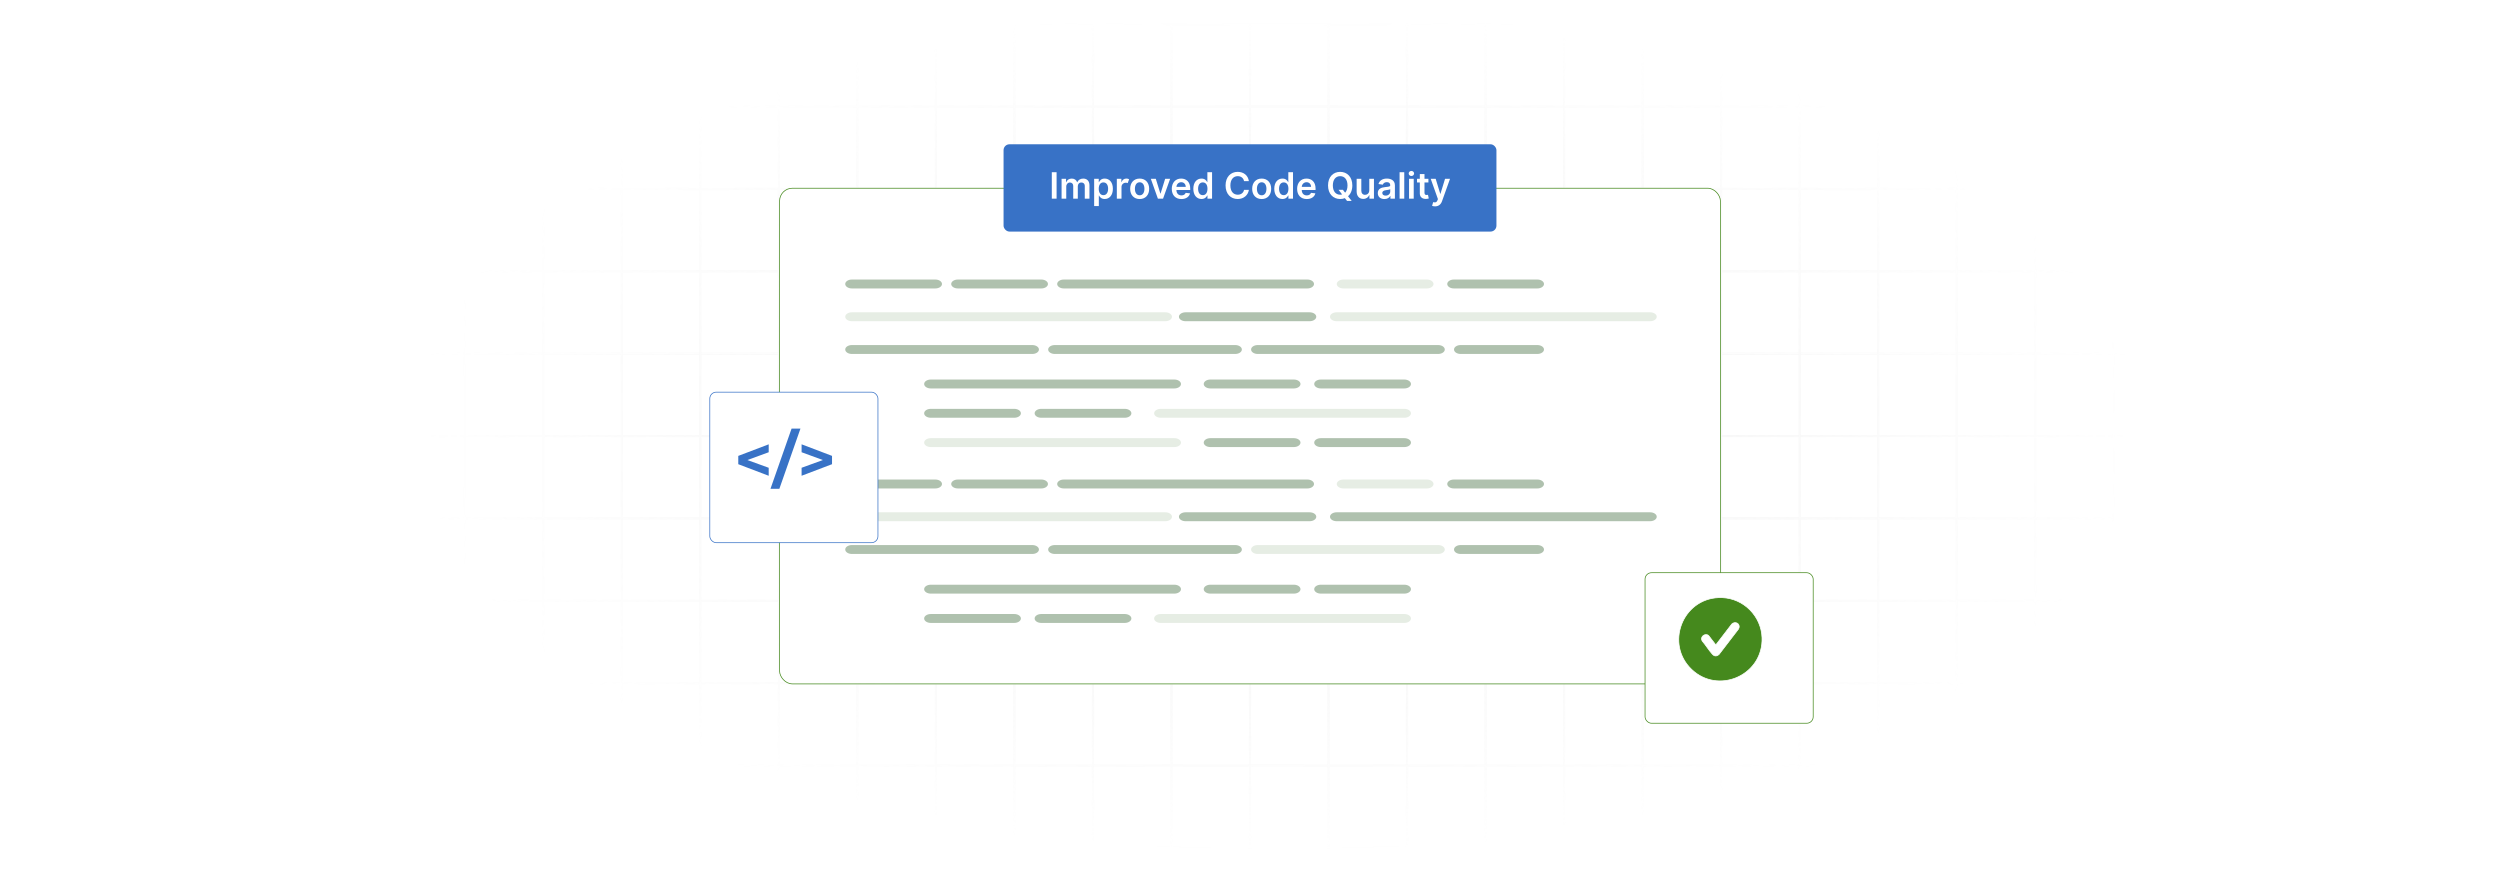 <?xml version="1.0" encoding="UTF-8"?>
<svg id="Layer_1" data-name="Layer 1" xmlns="http://www.w3.org/2000/svg" xmlns:xlink="http://www.w3.org/1999/xlink" viewBox="0 0 860 300">
  <defs>
    <filter id="luminosity-invert" x="39.647" y="-.272" width="782.115" height="300.272" color-interpolation-filters="sRGB" filterUnits="userSpaceOnUse">
      <feColorMatrix result="cm" values="-1 0 0 0 1 0 -1 0 0 1 0 0 -1 0 1 0 0 0 1 0"/>
    </filter>
    <radialGradient id="radial-gradient" cx="439.235" cy="148.479" fx="439.235" fy="148.479" r="298.487" gradientTransform="translate(0 74.962) scale(1 .495)" gradientUnits="userSpaceOnUse">
      <stop offset=".123" stop-color="#000" stop-opacity=".95"/>
      <stop offset="1" stop-color="#000" stop-opacity="0"/>
    </radialGradient>
    <mask id="mask" x="39.647" y="-.272" width="782.115" height="300.272" maskUnits="userSpaceOnUse">
      <g filter="url(#luminosity-invert)">
        <rect x="39.647" y="-.272" width="782.115" height="300.272" fill="url(#radial-gradient)"/>
      </g>
    </mask>
    <filter id="drop-shadow-1" x="535.4" y="166.88" width="118.56" height="112.32" filterUnits="userSpaceOnUse">
      <feOffset dx="3" dy="3"/>
      <feGaussianBlur result="blur" stdDeviation="10"/>
      <feFlood flood-color="#000" flood-opacity=".1"/>
      <feComposite in2="blur" operator="in"/>
      <feComposite in="SourceGraphic"/>
    </filter>
    <filter id="drop-shadow-2" x="213.8" y="104.48" width="118.56" height="112.8" filterUnits="userSpaceOnUse">
      <feOffset dx="3" dy="3"/>
      <feGaussianBlur result="blur-2" stdDeviation="10"/>
      <feFlood flood-color="#000" flood-opacity=".1"/>
      <feComposite in2="blur-2" operator="in"/>
      <feComposite in="SourceGraphic"/>
    </filter>
  </defs>
  <rect y="0" width="860" height="300" fill="#fff"/>
  <g mask="url(#mask)">
    <g opacity=".4">
      <path d="M808.41,291.922H51.59V8.078h756.819v283.845ZM52.09,291.422h755.819V8.578H52.09v282.845Z" fill="#e6e6e6" stroke="#d6d6d6" stroke-miterlimit="10" stroke-width=".25"/>
      <rect x="51.84" y="36.413" width="756.319" height=".5" fill="#e6e6e6" stroke="#d6d6d6" stroke-miterlimit="10" stroke-width=".25"/>
      <rect x="51.84" y="64.747" width="756.319" height=".5" fill="#e6e6e6" stroke="#d6d6d6" stroke-miterlimit="10" stroke-width=".25"/>
      <rect x="51.84" y="93.082" width="756.319" height=".5" fill="#e6e6e6" stroke="#d6d6d6" stroke-miterlimit="10" stroke-width=".25"/>
      <rect x="51.84" y="121.415" width="756.319" height=".5" fill="none" stroke="#d6d6d6" stroke-miterlimit="10" stroke-width=".25"/>
      <rect x="51.84" y="149.75" width="756.319" height=".5" fill="#e6e6e6" stroke="#d6d6d6" stroke-miterlimit="10" stroke-width=".25"/>
      <rect x="51.84" y="178.084" width="756.319" height=".5" fill="#e6e6e6" stroke="#d6d6d6" stroke-miterlimit="10" stroke-width=".25"/>
      <rect x="51.84" y="206.418" width="756.319" height=".5" fill="#e6e6e6" stroke="#d6d6d6" stroke-miterlimit="10" stroke-width=".25"/>
      <rect x="51.84" y="234.753" width="756.319" height=".5" fill="#e6e6e6" stroke="#d6d6d6" stroke-miterlimit="10" stroke-width=".25"/>
      <rect x="51.84" y="263.087" width="756.319" height=".5" fill="#e6e6e6" stroke="#d6d6d6" stroke-miterlimit="10" stroke-width=".25"/>
      <rect x="780.898" y="8.328" width=".5" height="283.345" fill="#e6e6e6" stroke="#d6d6d6" stroke-miterlimit="10" stroke-width=".25"/>
      <rect x="753.887" y="8.328" width=".5" height="283.345" fill="#e6e6e6" stroke="#d6d6d6" stroke-miterlimit="10" stroke-width=".25"/>
      <rect x="726.875" y="8.328" width=".5" height="283.345" fill="#e6e6e6" stroke="#d6d6d6" stroke-miterlimit="10" stroke-width=".25"/>
      <rect x="699.864" y="8.328" width=".5" height="283.345" fill="#e6e6e6" stroke="#d6d6d6" stroke-miterlimit="10" stroke-width=".25"/>
      <rect x="672.852" y="8.328" width=".5" height="283.345" fill="#e6e6e6" stroke="#d6d6d6" stroke-miterlimit="10" stroke-width=".25"/>
      <rect x="645.841" y="8.328" width=".5" height="283.345" fill="#e6e6e6" stroke="#d6d6d6" stroke-miterlimit="10" stroke-width=".25"/>
      <rect x="618.83" y="8.328" width=".5" height="283.345" fill="#e6e6e6" stroke="#d6d6d6" stroke-miterlimit="10" stroke-width=".25"/>
      <rect x="591.818" y="8.328" width=".5" height="283.345" fill="#e6e6e6" stroke="#d6d6d6" stroke-miterlimit="10" stroke-width=".25"/>
      <rect x="564.807" y="8.328" width=".5" height="283.345" fill="#e6e6e6" stroke="#d6d6d6" stroke-miterlimit="10" stroke-width=".25"/>
      <rect x="537.795" y="8.328" width=".5" height="283.345" fill="#e6e6e6" stroke="#d6d6d6" stroke-miterlimit="10" stroke-width=".25"/>
      <rect x="510.784" y="8.328" width=".5" height="283.345" fill="#e6e6e6" stroke="#d6d6d6" stroke-miterlimit="10" stroke-width=".25"/>
      <rect x="483.772" y="8.328" width=".5" height="283.345" fill="#e6e6e6" stroke="#d6d6d6" stroke-miterlimit="10" stroke-width=".25"/>
      <rect x="456.761" y="8.328" width=".5" height="283.345" fill="#e6e6e6" stroke="#d6d6d6" stroke-miterlimit="10" stroke-width=".25"/>
      <rect x="429.75" y="8.328" width=".5" height="283.345" fill="#e6e6e6" stroke="#d6d6d6" stroke-miterlimit="10" stroke-width=".25"/>
      <rect x="402.738" y="8.328" width=".5" height="283.345" fill="#e6e6e6" stroke="#d6d6d6" stroke-miterlimit="10" stroke-width=".25"/>
      <rect x="375.727" y="8.328" width=".5" height="283.345" fill="#e6e6e6" stroke="#d6d6d6" stroke-miterlimit="10" stroke-width=".25"/>
      <rect x="348.716" y="8.328" width=".5" height="283.345" fill="#e6e6e6" stroke="#d6d6d6" stroke-miterlimit="10" stroke-width=".25"/>
      <rect x="321.704" y="8.328" width=".5" height="283.345" fill="#e6e6e6" stroke="#d6d6d6" stroke-miterlimit="10" stroke-width=".25"/>
      <rect x="294.693" y="8.328" width=".5" height="283.345" fill="#e6e6e6" stroke="#d6d6d6" stroke-miterlimit="10" stroke-width=".25"/>
      <rect x="267.682" y="8.328" width=".5" height="283.345" fill="#e6e6e6" stroke="#d6d6d6" stroke-miterlimit="10" stroke-width=".25"/>
      <rect x="240.67" y="8.328" width=".5" height="283.345" fill="#e6e6e6" stroke="#d6d6d6" stroke-miterlimit="10" stroke-width=".25"/>
      <rect x="213.659" y="8.328" width=".5" height="283.345" fill="#e6e6e6" stroke="#d6d6d6" stroke-miterlimit="10" stroke-width=".25"/>
      <rect x="186.648" y="8.328" width=".5" height="283.345" fill="#e6e6e6" stroke="#d6d6d6" stroke-miterlimit="10" stroke-width=".25"/>
      <rect x="159.636" y="8.328" width=".5" height="283.345" fill="#e6e6e6" stroke="#d6d6d6" stroke-miterlimit="10" stroke-width=".25"/>
      <rect x="132.625" y="8.328" width=".5" height="283.345" fill="#e6e6e6" stroke="#d6d6d6" stroke-miterlimit="10" stroke-width=".25"/>
      <rect x="105.613" y="8.328" width=".5" height="283.345" fill="#e6e6e6" stroke="#d6d6d6" stroke-miterlimit="10" stroke-width=".25"/>
      <rect x="78.602" y="8.328" width=".5" height="283.345" fill="#e6e6e6" stroke="#d6d6d6" stroke-miterlimit="10" stroke-width=".25"/>
    </g>
  </g>
  <rect x="268.182" y="64.747" width="323.637" height="170.507" rx="4.399" ry="4.399" fill="#fff" stroke="#45891d" stroke-miterlimit="10" stroke-width=".25"/>
  <g>
    <rect x="345.225" y="49.633" width="169.55" height="30.028" rx="2.022" ry="2.022" fill="#3872c6"/>
    <g>
      <path d="M363.467,68.337h-1.647v-9.094h1.647v9.094Z" fill="#fff"/>
      <path d="M365.181,61.517h1.537v1.159h.08c.284-.777.968-1.248,1.882-1.248.919,0,1.581.475,1.843,1.248h.071c.302-.759,1.057-1.248,2.047-1.248,1.252,0,2.131.808,2.131,2.331v4.578h-1.612v-4.329c0-.844-.515-1.226-1.164-1.226-.777,0-1.234.533-1.234,1.301v4.254h-1.576v-4.396c0-.702-.466-1.159-1.145-1.159-.693,0-1.252.568-1.252,1.407v4.147h-1.607v-6.82Z" fill="#fff"/>
      <path d="M376.39,61.517h1.581v1.128h.093c.244-.493.746-1.217,1.949-1.217,1.576,0,2.815,1.234,2.815,3.508,0,2.247-1.203,3.522-2.811,3.522-1.172,0-1.701-.697-1.954-1.195h-.067v3.632h-1.607v-9.378ZM379.57,67.138c1.061,0,1.621-.933,1.621-2.211,0-1.27-.551-2.18-1.621-2.18-1.035,0-1.603.857-1.603,2.18s.577,2.211,1.603,2.211Z" fill="#fff"/>
      <path d="M384.19,61.517h1.559v1.137h.071c.248-.79.897-1.234,1.683-1.234.369,0,.675.098.915.248l-.498,1.332c-.173-.08-.373-.142-.635-.142-.839,0-1.488.608-1.488,1.47v4.01h-1.607v-6.82Z" fill="#fff"/>
      <path d="M388.779,64.954c0-2.114,1.27-3.526,3.268-3.526s3.268,1.412,3.268,3.526c0,2.109-1.27,3.517-3.268,3.517s-3.268-1.408-3.268-3.517ZM393.685,64.949c0-1.248-.542-2.247-1.63-2.247-1.105,0-1.647.999-1.647,2.247s.541,2.234,1.647,2.234c1.088,0,1.63-.986,1.63-2.234Z" fill="#fff"/>
      <path d="M400.091,68.337h-1.776l-2.429-6.82h1.714l1.567,5.066h.071l1.572-5.066h1.71l-2.429,6.82Z" fill="#fff"/>
      <path d="M403.092,64.967c0-2.105,1.274-3.539,3.228-3.539,1.679,0,3.117,1.052,3.117,3.446v.493h-4.751c.013,1.168.702,1.852,1.741,1.852.692,0,1.226-.302,1.443-.879l1.501.169c-.284,1.185-1.377,1.963-2.966,1.963-2.056,0-3.312-1.363-3.312-3.503ZM407.897,64.283c-.009-.928-.631-1.603-1.554-1.603-.959,0-1.603.732-1.652,1.603h3.206Z" fill="#fff"/>
      <path d="M410.506,64.936c0-2.273,1.239-3.508,2.815-3.508,1.203,0,1.705.724,1.949,1.217h.067v-3.401h1.612v9.094h-1.581v-1.075h-.098c-.253.498-.781,1.195-1.954,1.195-1.607,0-2.811-1.274-2.811-3.522ZM415.368,64.927c0-1.323-.568-2.18-1.603-2.18-1.07,0-1.621.91-1.621,2.18,0,1.279.56,2.211,1.621,2.211,1.026,0,1.603-.888,1.603-2.211Z" fill="#fff"/>
      <path d="M427.95,62.312c-.191-1.088-1.057-1.714-2.162-1.714-1.488,0-2.536,1.141-2.536,3.192,0,2.087,1.057,3.192,2.531,3.192,1.088,0,1.958-.599,2.167-1.665l1.661.009c-.253,1.736-1.687,3.135-3.85,3.135-2.398,0-4.165-1.736-4.165-4.671,0-2.939,1.79-4.671,4.165-4.671,2.016,0,3.57,1.172,3.85,3.193h-1.661Z" fill="#fff"/>
      <path d="M430.748,64.954c0-2.114,1.27-3.526,3.268-3.526s3.269,1.412,3.269,3.526c0,2.109-1.27,3.517-3.269,3.517s-3.268-1.408-3.268-3.517ZM435.654,64.949c0-1.248-.542-2.247-1.63-2.247-1.105,0-1.647.999-1.647,2.247s.542,2.234,1.647,2.234c1.088,0,1.63-.986,1.63-2.234Z" fill="#fff"/>
      <path d="M438.352,64.936c0-2.273,1.239-3.508,2.815-3.508,1.203,0,1.705.724,1.949,1.217h.066v-3.401h1.612v9.094h-1.581v-1.075h-.098c-.253.498-.781,1.195-1.954,1.195-1.607,0-2.811-1.274-2.811-3.522ZM443.214,64.927c0-1.323-.568-2.18-1.603-2.18-1.07,0-1.621.91-1.621,2.18,0,1.279.56,2.211,1.621,2.211,1.025,0,1.603-.888,1.603-2.211Z" fill="#fff"/>
      <path d="M446.21,64.967c0-2.105,1.274-3.539,3.228-3.539,1.679,0,3.117,1.052,3.117,3.446v.493h-4.751c.014,1.168.701,1.852,1.74,1.852.693,0,1.226-.302,1.443-.879l1.501.169c-.284,1.185-1.377,1.963-2.966,1.963-2.057,0-3.312-1.363-3.312-3.503ZM451.014,64.283c-.009-.928-.63-1.603-1.554-1.603-.959,0-1.603.732-1.651,1.603h3.205Z" fill="#fff"/>
      <path d="M463.721,67.502l1.261,1.617h-1.598l-.751-.955c-.493.195-1.034.298-1.611.298-2.39,0-4.179-1.736-4.179-4.671,0-2.939,1.789-4.671,4.179-4.671,2.384,0,4.178,1.732,4.178,4.671,0,1.647-.564,2.913-1.478,3.712ZM461.953,65.282l.773,1.004c.515-.538.816-1.377.816-2.496,0-2.069-1.039-3.192-2.522-3.192-1.478,0-2.522,1.123-2.522,3.192s1.044,3.192,2.522,3.192c.235,0,.457-.026.67-.084l-1.23-1.617h1.491Z" fill="#fff"/>
      <path d="M471.033,61.517h1.607v6.82h-1.559v-1.212h-.071c-.31.764-1.03,1.301-2.051,1.301-1.341,0-2.273-.928-2.273-2.566v-4.343h1.607v4.094c0,.866.515,1.412,1.287,1.412.711,0,1.452-.515,1.452-1.554v-3.952Z" fill="#fff"/>
      <path d="M473.962,66.423c0-1.537,1.266-1.932,2.589-2.074,1.203-.129,1.688-.151,1.688-.613v-.027c0-.67-.408-1.052-1.154-1.052-.786,0-1.239.4-1.398.866l-1.501-.213c.354-1.243,1.456-1.883,2.891-1.883,1.301,0,2.771.542,2.771,2.345v4.564h-1.545v-.937h-.054c-.293.573-.933,1.075-2.003,1.075-1.301,0-2.282-.71-2.282-2.051ZM478.243,65.89v-.804c-.209.169-1.053.275-1.475.333-.72.102-1.257.36-1.257.977,0,.59.479.897,1.15.897.968,0,1.581-.644,1.581-1.403Z" fill="#fff"/>
      <path d="M483.065,68.337h-1.607v-9.094h1.607v9.094Z" fill="#fff"/>
      <path d="M484.587,59.678c0-.484.418-.875.933-.875.511,0,.929.391.929.875,0,.479-.418.871-.929.871-.515,0-.933-.391-.933-.871ZM484.712,61.517h1.607v6.82h-1.607v-6.82Z" fill="#fff"/>
      <path d="M491.371,62.76h-1.346v3.526c0,.648.324.79.729.79.2,0,.382-.04.471-.062l.271,1.257c-.173.058-.488.146-.945.16-1.208.036-2.141-.595-2.132-1.878v-3.792h-.968v-1.243h.968v-1.634h1.607v1.634h1.346v1.243Z" fill="#fff"/>
      <path d="M492.64,70.81l.373-1.288c.701.204,1.168.142,1.47-.608l.16-.435-2.474-6.962h1.705l1.572,5.151h.07l1.576-5.151h1.71l-2.753,7.708c-.382,1.074-1.154,1.767-2.397,1.767-.471,0-.831-.106-1.013-.182Z" fill="#fff"/>
    </g>
  </g>
  <g>
    <g>
      <path d="M321.75,99.226h-28.698c-1.267,0-2.293-.686-2.293-1.533s1.026-1.533,2.293-1.533h28.698c1.267,0,2.293.686,2.293,1.533s-1.026,1.533-2.293,1.533Z" fill="#afc1ae"/>
      <path d="M400.863,110.495h-107.811c-1.267,0-2.293-.686-2.293-1.533s1.026-1.533,2.293-1.533h107.811c1.267,0,2.293.686,2.293,1.533s-1.026,1.533-2.293,1.533Z" fill="#e6ede4"/>
      <path d="M567.624,110.495h-107.813c-1.267,0-2.293-.686-2.293-1.533s1.026-1.533,2.293-1.533h107.813c1.267,0,2.293.686,2.293,1.533s-1.026,1.533-2.293,1.533Z" fill="#e6ede4"/>
      <path d="M450.504,110.495h-42.659c-1.267,0-2.293-.686-2.293-1.533s1.026-1.533,2.293-1.533h42.659c1.267,0,2.293.686,2.293,1.533s-1.026,1.533-2.293,1.533Z" fill="#afc1ae"/>
      <path d="M355.102,121.764h-62.05c-1.267,0-2.293-.686-2.293-1.533s1.026-1.533,2.293-1.533h62.05c1.267,0,2.293.686,2.293,1.533s-1.026,1.533-2.293,1.533Z" fill="#afc1ae"/>
      <path d="M424.908,121.764h-62.05c-1.267,0-2.293-.686-2.293-1.533s1.026-1.533,2.293-1.533h62.05c1.267,0,2.293.686,2.293,1.533s-1.026,1.533-2.293,1.533Z" fill="#afc1ae"/>
      <path d="M494.715,121.764h-62.05c-1.267,0-2.293-.686-2.293-1.533s1.026-1.533,2.293-1.533h62.05c1.267,0,2.293.686,2.293,1.533s-1.026,1.533-2.293,1.533Z" fill="#afc1ae"/>
      <path d="M528.842,121.764h-26.371c-1.267,0-2.293-.686-2.293-1.533s1.026-1.533,2.293-1.533h26.371c1.267,0,2.293.686,2.293,1.533s-1.026,1.533-2.293,1.533Z" fill="#afc1ae"/>
      <path d="M358.204,99.226h-28.698c-1.267,0-2.293-.686-2.293-1.533s1.026-1.533,2.293-1.533h28.698c1.267,0,2.293.686,2.293,1.533s-1.026,1.533-2.293,1.533Z" fill="#afc1ae"/>
      <g>
        <path d="M528.842,99.226h-28.698c-1.267,0-2.293-.686-2.293-1.533s1.026-1.533,2.293-1.533h28.698c1.267,0,2.293.686,2.293,1.533s-1.026,1.533-2.293,1.533Z" fill="#afc1ae"/>
        <path d="M490.836,99.226h-28.698c-1.267,0-2.293-.686-2.293-1.533s1.026-1.533,2.293-1.533h28.698c1.267,0,2.293.686,2.293,1.533s-1.026,1.533-2.293,1.533Z" fill="#e6ede4"/>
        <path d="M449.728,99.226h-83.767c-1.267,0-2.293-.686-2.293-1.533s1.026-1.533,2.293-1.533h83.767c1.267,0,2.293.686,2.293,1.533s-1.026,1.533-2.293,1.533Z" fill="#afc1ae"/>
      </g>
    </g>
    <g>
      <path d="M321.75,168.026h-28.698c-1.267,0-2.293-.686-2.293-1.533s1.026-1.533,2.293-1.533h28.698c1.267,0,2.293.686,2.293,1.533s-1.026,1.533-2.293,1.533Z" fill="#afc1ae"/>
      <path d="M400.863,179.295h-107.811c-1.267,0-2.293-.686-2.293-1.533s1.026-1.533,2.293-1.533h107.811c1.267,0,2.293.686,2.293,1.533s-1.026,1.533-2.293,1.533Z" fill="#e6ede4"/>
      <path d="M567.624,179.295h-107.813c-1.267,0-2.293-.686-2.293-1.533s1.026-1.533,2.293-1.533h107.813c1.267,0,2.293.686,2.293,1.533s-1.026,1.533-2.293,1.533Z" fill="#afc1ae"/>
      <path d="M450.504,179.295h-42.659c-1.267,0-2.293-.686-2.293-1.533s1.026-1.533,2.293-1.533h42.659c1.267,0,2.293.686,2.293,1.533s-1.026,1.533-2.293,1.533Z" fill="#afc1ae"/>
      <path d="M355.102,190.564h-62.05c-1.267,0-2.293-.686-2.293-1.533s1.026-1.533,2.293-1.533h62.05c1.267,0,2.293.686,2.293,1.533s-1.026,1.533-2.293,1.533Z" fill="#afc1ae"/>
      <path d="M424.908,190.564h-62.05c-1.267,0-2.293-.686-2.293-1.533s1.026-1.533,2.293-1.533h62.05c1.267,0,2.293.686,2.293,1.533s-1.026,1.533-2.293,1.533Z" fill="#afc1ae"/>
      <path d="M494.715,190.564h-62.05c-1.267,0-2.293-.686-2.293-1.533s1.026-1.533,2.293-1.533h62.05c1.267,0,2.293.686,2.293,1.533s-1.026,1.533-2.293,1.533Z" fill="#e6ede4"/>
      <path d="M528.842,190.564h-26.371c-1.267,0-2.293-.686-2.293-1.533s1.026-1.533,2.293-1.533h26.371c1.267,0,2.293.686,2.293,1.533s-1.026,1.533-2.293,1.533Z" fill="#afc1ae"/>
      <path d="M358.204,168.026h-28.698c-1.267,0-2.293-.686-2.293-1.533s1.026-1.533,2.293-1.533h28.698c1.267,0,2.293.686,2.293,1.533s-1.026,1.533-2.293,1.533Z" fill="#afc1ae"/>
      <g>
        <path d="M528.842,168.026h-28.698c-1.267,0-2.293-.686-2.293-1.533s1.026-1.533,2.293-1.533h28.698c1.267,0,2.293.686,2.293,1.533s-1.026,1.533-2.293,1.533Z" fill="#afc1ae"/>
        <path d="M490.836,168.026h-28.698c-1.267,0-2.293-.686-2.293-1.533s1.026-1.533,2.293-1.533h28.698c1.267,0,2.293.686,2.293,1.533s-1.026,1.533-2.293,1.533Z" fill="#e6ede4"/>
        <path d="M449.728,168.026h-83.767c-1.267,0-2.293-.686-2.293-1.533s1.026-1.533,2.293-1.533h83.767c1.267,0,2.293.686,2.293,1.533s-1.026,1.533-2.293,1.533Z" fill="#afc1ae"/>
      </g>
    </g>
    <g>
      <g>
        <path d="M483.08,133.626h-28.699c-1.267,0-2.293-.686-2.293-1.533s1.026-1.533,2.293-1.533h28.699c1.267,0,2.293.686,2.293,1.533s-1.026,1.533-2.293,1.533Z" fill="#afc1ae"/>
        <path d="M445.075,133.626h-28.699c-1.267,0-2.293-.686-2.293-1.533s1.026-1.533,2.293-1.533h28.699c1.267,0,2.293.686,2.293,1.533s-1.026,1.533-2.293,1.533Z" fill="#afc1ae"/>
        <path d="M403.966,133.626h-83.767c-1.267,0-2.293-.686-2.293-1.533s1.026-1.533,2.293-1.533h83.767c1.267,0,2.293.686,2.293,1.533s-1.026,1.533-2.293,1.533Z" fill="#afc1ae"/>
      </g>
      <g>
        <path d="M483.08,153.792h-28.699c-1.267,0-2.293-.686-2.293-1.533s1.026-1.533,2.293-1.533h28.699c1.267,0,2.293.686,2.293,1.533s-1.026,1.533-2.293,1.533Z" fill="#afc1ae"/>
        <path d="M445.075,153.792h-28.699c-1.267,0-2.293-.686-2.293-1.533s1.026-1.533,2.293-1.533h28.699c1.267,0,2.293.686,2.293,1.533s-1.026,1.533-2.293,1.533Z" fill="#afc1ae"/>
        <path d="M403.966,153.792h-83.767c-1.267,0-2.293-.686-2.293-1.533s1.026-1.533,2.293-1.533h83.767c1.267,0,2.293.686,2.293,1.533s-1.026,1.533-2.293,1.533Z" fill="#e6ede4"/>
      </g>
      <g>
        <path d="M348.897,143.709h-28.698c-1.267,0-2.293-.686-2.293-1.533s1.026-1.533,2.293-1.533h28.698c1.267,0,2.293.686,2.293,1.533s-1.026,1.533-2.293,1.533Z" fill="#afc1ae"/>
        <path d="M386.903,143.709h-28.699c-1.267,0-2.293-.686-2.293-1.533s1.026-1.533,2.293-1.533h28.699c1.267,0,2.293.686,2.293,1.533s-1.026,1.533-2.293,1.533Z" fill="#afc1ae"/>
        <path d="M483.08,143.709h-83.768c-1.267,0-2.293-.686-2.293-1.533s1.026-1.533,2.293-1.533h83.768c1.267,0,2.293.686,2.293,1.533s-1.026,1.533-2.293,1.533Z" fill="#e6ede4"/>
      </g>
    </g>
    <g>
      <g>
        <path d="M483.08,204.206h-28.699c-1.267,0-2.293-.686-2.293-1.533s1.026-1.533,2.293-1.533h28.699c1.267,0,2.293.686,2.293,1.533s-1.026,1.533-2.293,1.533Z" fill="#afc1ae"/>
        <path d="M445.075,204.206h-28.699c-1.267,0-2.293-.686-2.293-1.533s1.026-1.533,2.293-1.533h28.699c1.267,0,2.293.686,2.293,1.533s-1.026,1.533-2.293,1.533Z" fill="#afc1ae"/>
        <path d="M403.966,204.206h-83.767c-1.267,0-2.293-.686-2.293-1.533s1.026-1.533,2.293-1.533h83.767c1.267,0,2.293.686,2.293,1.533s-1.026,1.533-2.293,1.533Z" fill="#afc1ae"/>
      </g>
      <g>
        <path d="M348.897,214.288h-28.698c-1.267,0-2.293-.686-2.293-1.533s1.026-1.533,2.293-1.533h28.698c1.267,0,2.293.686,2.293,1.533s-1.026,1.533-2.293,1.533Z" fill="#afc1ae"/>
        <path d="M386.903,214.288h-28.699c-1.267,0-2.293-.686-2.293-1.533s1.026-1.533,2.293-1.533h28.699c1.267,0,2.293.686,2.293,1.533s-1.026,1.533-2.293,1.533Z" fill="#afc1ae"/>
        <path d="M483.08,214.288h-83.768c-1.267,0-2.293-.686-2.293-1.533s1.026-1.533,2.293-1.533h83.768c1.267,0,2.293.686,2.293,1.533s-1.026,1.533-2.293,1.533Z" fill="#e6ede4"/>
      </g>
    </g>
  </g>
  <g>
    <rect x="562.896" y="194.016" width="57.845" height="51.782" rx="2.228" ry="2.228" fill="#fff" filter="url(#drop-shadow-1)" stroke="#45891d" stroke-miterlimit="10" stroke-width=".25"/>
    <path d="M591.214,205.581c.387-.015.823-.015,1.21,0,7.435.286,13.447,6.361,13.716,13.783.013.367.015.776,0,1.143-.489,12.191-15.259,18.256-24.173,9.818-9.189-8.698-3.33-24.24,9.247-24.744ZM596.644,214.204c-.311.042-.68.221-.893.452l-5.512,7.194-2.455-3.191c-.998-.988-3.106.204-2.232,1.828,1.222,1.411,2.27,3.189,3.512,4.556.728.802,1.481.774,2.287.072l6.71-8.754c.634-1.111-.145-2.327-1.417-2.157Z" fill="#45891d" stroke="#fff" stroke-miterlimit="10" stroke-width=".25"/>
  </g>
  <g>
    <rect x="241.17" y="131.901" width="57.845" height="51.782" rx="2.228" ry="2.228" fill="#fff" filter="url(#drop-shadow-2)" stroke="#3872c6" stroke-miterlimit="10" stroke-width=".25"/>
    <g>
      <path d="M264.434,155.571l-7.321,2.683,7.321,2.66v2.749l-10.466-3.979v-2.858l10.466-3.98v2.726Z" fill="#3872c6"/>
      <path d="M272.301,147.436h3.056l-7.256,20.711h-3.056l7.256-20.711Z" fill="#3872c6"/>
      <path d="M286.216,156.825v2.858l-10.466,3.979v-2.749l7.321-2.66-7.321-2.683v-2.726l10.466,3.98Z" fill="#3872c6"/>
    </g>
  </g>
</svg>